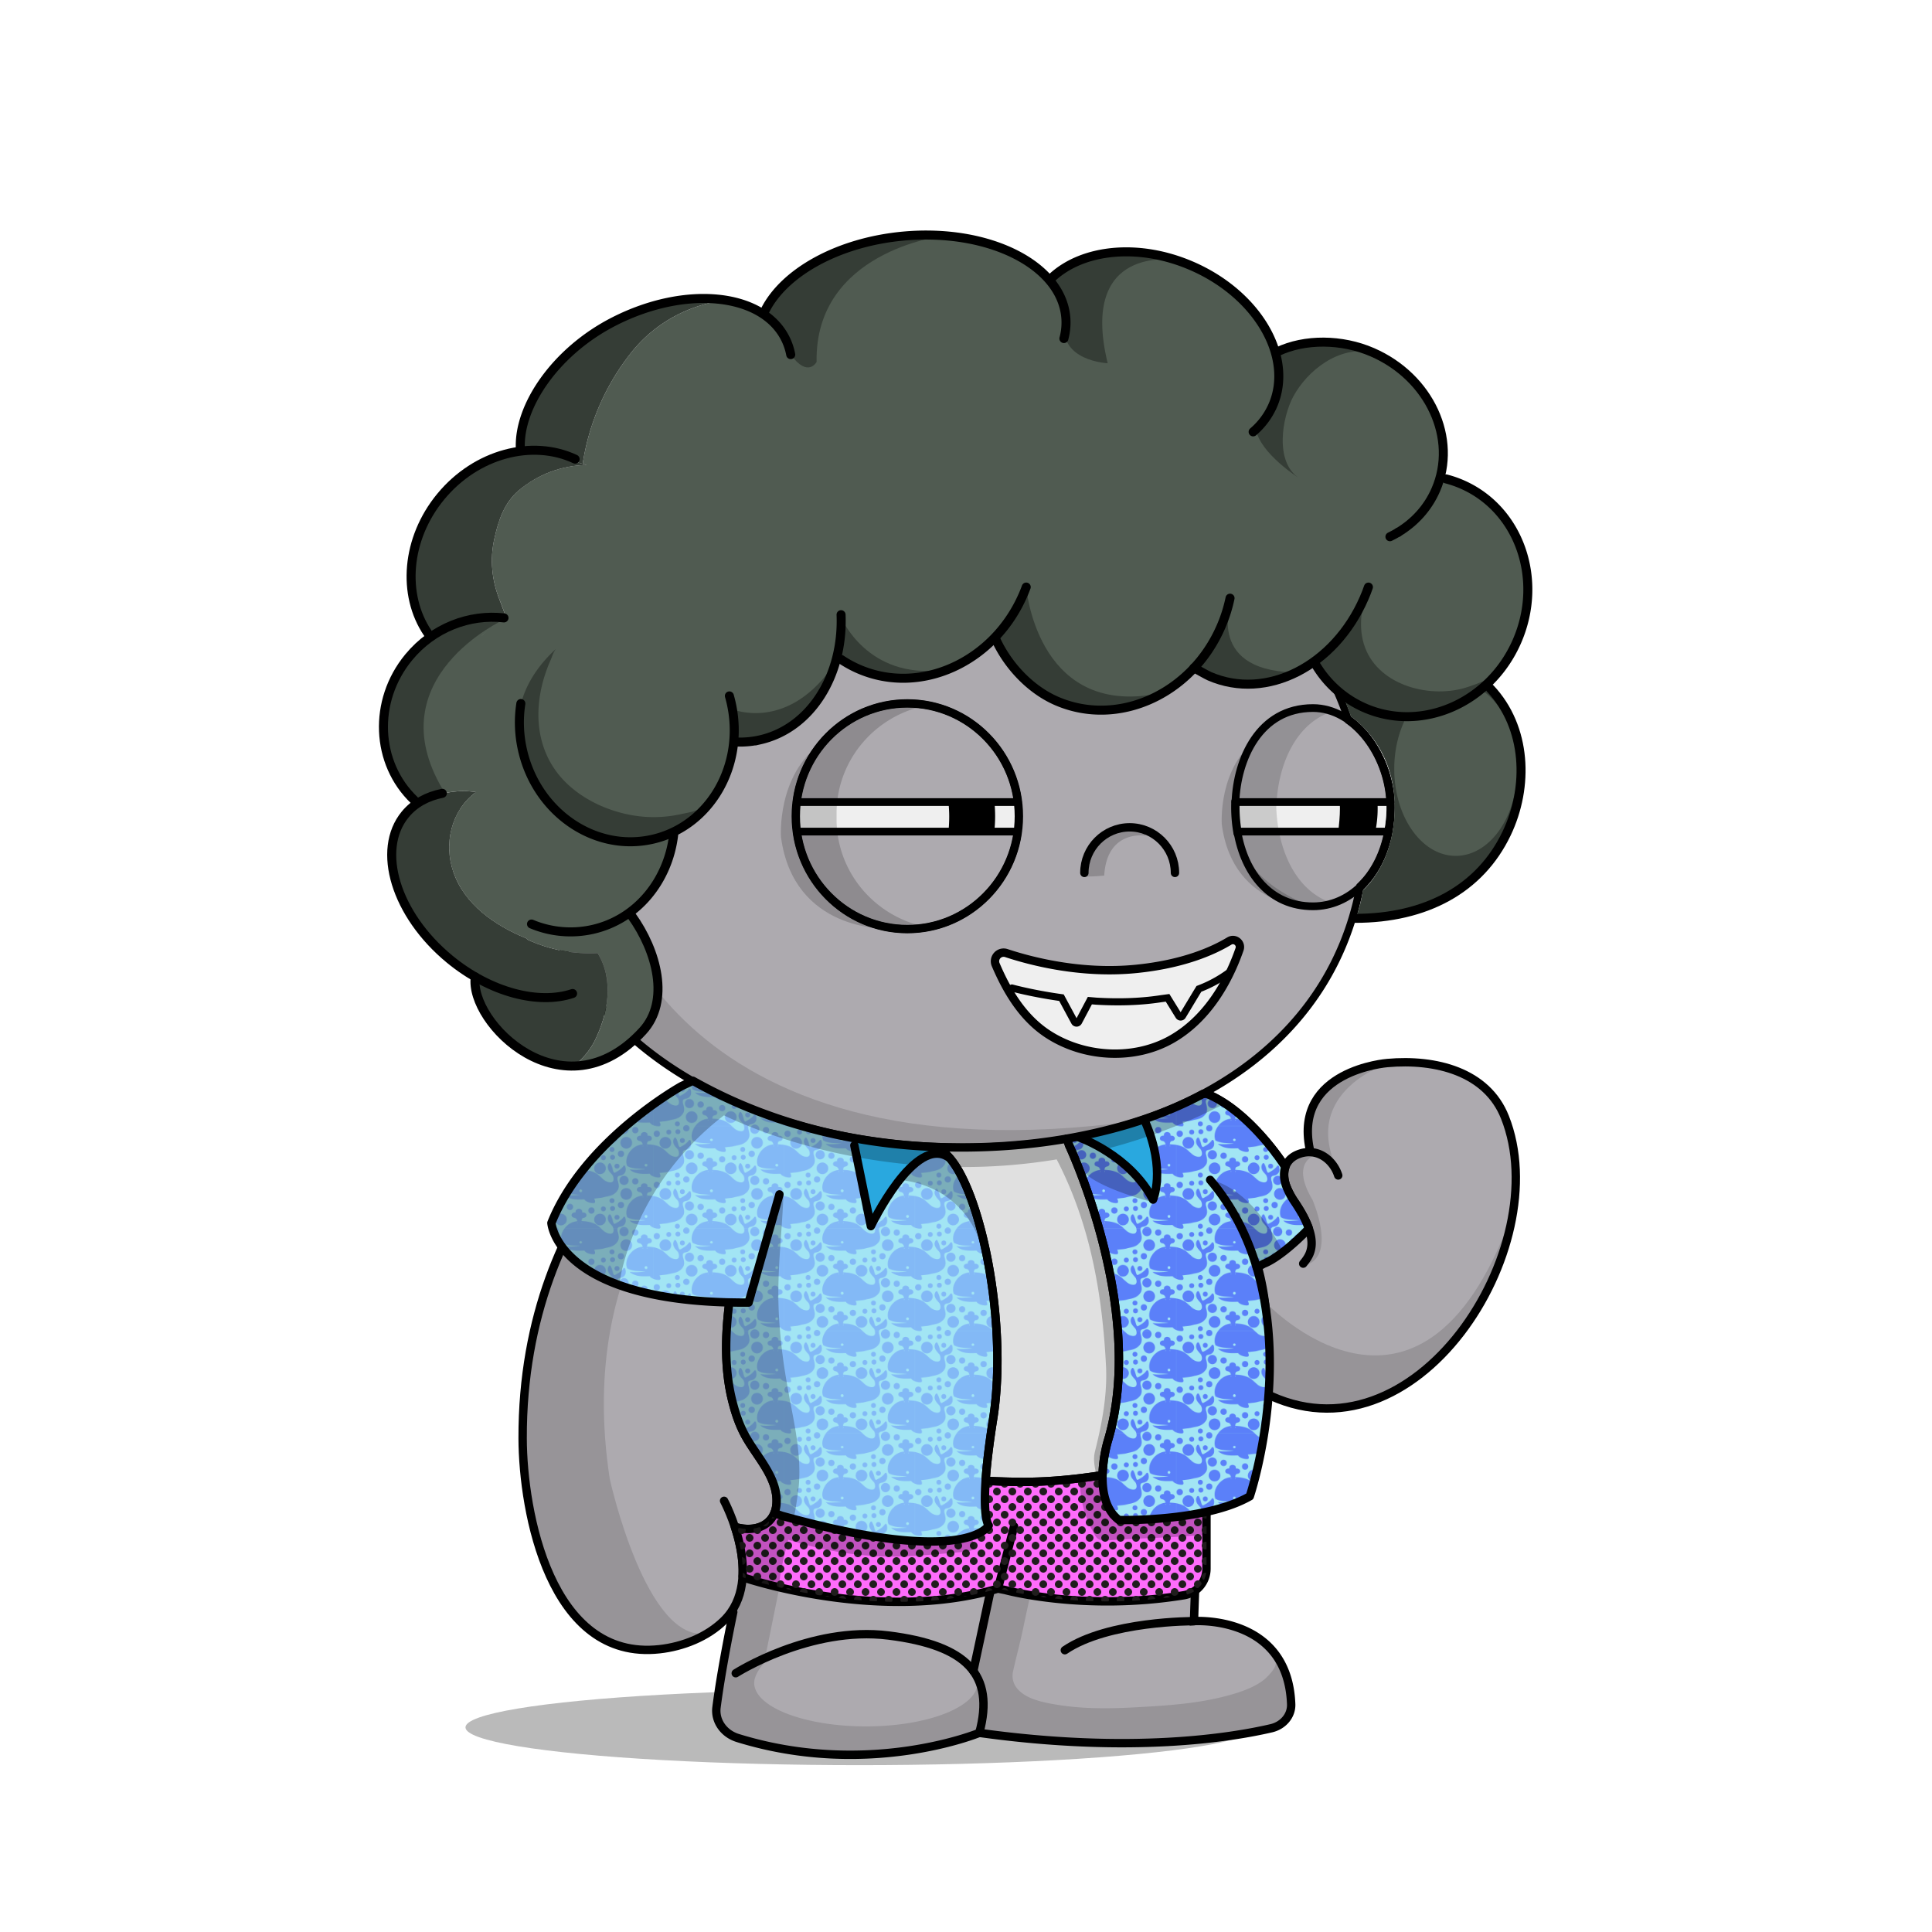 <svg xmlns="http://www.w3.org/2000/svg" xmlns:xlink="http://www.w3.org/1999/xlink" viewBox="0 0 3000 3000" width="100%" height="100%"><defs><style>.cls-1-46{opacity:0.27;}.cls-2-46{fill:#adaaaf;}.cls-3-46{opacity:0.13;}.cls-4-46,.cls-5-46{fill:none;stroke:#000;stroke-linecap:round;stroke-miterlimit:10;}.cls-4-46{stroke-width:13px;}.cls-5-46{stroke-width:14px;}</style></defs><g id="body_ground_shadwo-46" data-name="body ground shadwo"><ellipse class="cls-1-46" cx="1334.82" cy="2682.24" rx="612.02" ry="58.67"/></g><g id="body_color_copy_8" data-name="body color copy 8"><path class="cls-2-46" d="M1075.21,1684.92l-86.3,76.44-81.19,108.46-57.17,122.51-32.25,136.1-6.75,96.68,6.35,91.23L835,2395.21l31.39,75.86,38.09,50.13,47.54,31,78.62,9.8,53.8-18.18,39.91-27.63,14.26-12.89-9.88,50-15.22,91.24,2.66,29.33,13.85,17,51.09,17.73,78.1,16.35h75.62l66.58-5.32,48.93-8.42,52-13.82,24.82-6.52,41.94,6.07,126.13,9.16,99.75-.28,77.23-5.54,66.85-9.41,35-7.15,26.94-20.17,3.93-17.17-4.13-32.14-26.1-52.19-43.66-30.74-77-13.9,10.76-205.51s11.6-13.31,15.48-16.39,47-58.42,47-58.42l25-55.24,10.56-19.26,31.14,13.27,62.08,11.3,70.55-7.08,44-23.38,49.3-35.46,42.09-44.1,45.13-60.73,24.32-63.88,17.23-65.23,5.15-65.54-6.61-53.5-17.62-48.7-32.84-34.56-44.43-25.16-50.48-7-43.5-2.38-47.62,10.35-47.78,27.42L2036,1718.43l-4.92,39.57,4.92,33.29-26.16,5.63-11.5,8.85-4.35,6.33-38.65-58.25-40.72-31.51-40.6-26.81,31.43-17.16,63.7-49.54,45.12-49.55L2062,1514.7l25.66-53.08,19.46-60.16s56.64-116.59,56.68-118.57c2-105.35-77-179.58-77-179.58l-26.54-55.74-22.12-48.66-38.92-53.08-40.7-42.47-35.39-32.73-84.93-62.81-67.24-33.62-70.78-27.43-73.43-21.23L1533,712.27l-76.08-3.54-109.71,10.61-100.85,26.55-81.4,33.62-67.24,37.15-77,58.39L963.2,934.33l-61.93,81.39-29.2,69-23.37,63.1-6.32,5.84L794.78,1169l-33.87,33-22.55,52v62.59l15.25,50.65L781,1405l52.34,22.55,25.51,2.22,26.54,65.47,44.24,61.93,38.93,41.58,61.93,50.43,47.77,29.19Z"/></g><g id="body_shadow" data-name="body shadow"><g class="cls-3-46"><path d="M1094.33,1787.19s-201.47,157.92-147.5,509.15c0,0,56.62,258.34,152.17,239.76l-45.17,19.08L987.54,2562l-45-14-53-42.94L852,2442.22s-19.3-58-20-60.58-15.21-73-15.21-73l-4.07-66,3.05-93.58,14.8-87.89,24.13-80.54,29.56-68.17,35.67-59,31.53-47.85,30.94-37.14,43.33-39.74,34.35-32.8,20.29-14.44-27.3-18.43-64-47.48-59.57-58.39-27.71-38.8-42.45-63.51-.62-25.09,42.47-18.58,35.39-38s89.35,468.89,829,367.15c13.61-1.87-115.08,25.45-101.63,22.66l90.13-18.72,59.92-21.23,59.94-27.48,16.88,11.15s-138.51,121.21-481.78,97.32S1157.34,1736.76,1094.33,1787.19Z"/><path d="M887.11,1291.31c0,35.64-22.14,64.54-49.45,64.54s-38.13-28.59-38.13-64.23,10.82-64.85,38.13-64.85S887.11,1255.67,887.11,1291.31Z"/><path d="M1573.17,2594.76c5-22.44,11.15-45.09,15.5-66,9.65-46.4,21-93.08,27.47-140,1.38-10.09,10.82-41.24-4.4-41.86a345.39,345.39,0,0,0-47.38,1.36l-45,207c-2.76,12.73-5.54,25.71-4.26,38.67,1.7,17.12,10.15,32.84,11.64,50,1.1,12.68-9.17,31.37,0,42.38,4.14,5,11.17,6.24,17.6,7.11,54.93,7.46,110,10.25,165.29,12.64h.92l112.2-1.68a17.54,17.54,0,0,0,1.77-.12l105.39-13.38,40.32-6.53a15.92,15.92,0,0,0,7-3l13.67-10.24c19.81-14.84,7.66-38.52,6.72-57.27l-8.71-23.49-9.17-10c5.94,6.46-12.78,24.53-16.48,27.49-13.29,10.63-30,17-46.12,22-49.56,15.11-100.57,18.33-151.92,21.17-41.23,2.29-82.9,2.88-123.77-3.88-14.26-2.36-29.29-5.19-42.53-11.13C1581.78,2628.28,1568.73,2614.52,1573.17,2594.76Z"/><path d="M1964,2021.1s239.6,257.11,382-130.4l-20.31,76.86L2277.13,2057l-57.28,64.14-72.94,47.35-81.48,18.63-48.89-5-53.72-19.66v-31.7l5.41-52.55Z"/><path d="M2047.55,1791.7s-47.47,7.88-9.43,71.58c0,0,38.93,88.47-12.38,101.74,0,0,7.07-21.24,8.84-23s-1-30.6-1-30.6l-15.51-33.06s-18.7-31.29-20.56-36,4.37-40.57,4.37-40.57l22.84-10.07,20.1-2.71Z"/><path d="M2158.44,1650.06s-139.78,42.47-82.27,165.44l-16.53-15s-22.62-9.72-24.28-13.26-4.87-29.41-4.59-31.07,5.2-35,5.2-35l19.58-28,29.33-21.85Z"/><path d="M910.12,1177.54s78.74-358.22,369.81-437l-115,38.93-81,47.6-83.15,68.5-73.31,85.71-52.94,78.26-27.88,94,40.48,9.18Z"/><path d="M1527.19,2638.53,1517,2606.15a27.42,27.42,0,0,1,.89,6.92c0,37.38-77.63,67.68-173.4,67.68s-173.4-30.3-173.4-67.68c0-10.07,8.47-24.59,18.57-33.18l1.72-5.79a2.09,2.09,0,0,1-2.82-2.32L1229,2372.66a44.63,44.63,0,0,1,51.53-35c28.26,5,69.15,9.6,119.68,9.6-108.73,0-195.06-106.63-211.45-199.06-8.65-48.77-14.07-95.19-13.38-144.66.75-52.56,2.46-108.52,10.89-166.33a2.09,2.09,0,0,0-4-1.14c-22.2,50.76-92.27,233.07-29,385.72a1.4,1.4,0,0,0,.15.3l43,70.9a2.56,2.56,0,0,1,.24.56l4.42,17a62.9,62.9,0,0,1-1.35,36.2l-4.83,14.12a2.11,2.11,0,0,1-1.14,1.24l-26.61,11.66a2.06,2.06,0,0,1-1.07.16l-21.94-2.52a2.1,2.1,0,0,0-2.27,2.61l7.71,29.28a1.59,1.59,0,0,1,.06.38l3.63,49.69a2.11,2.11,0,0,1-.08.75l-14.6,49.1-.06.26-24.2,149.68a2.1,2.1,0,0,0,0,.79l6,26.41a2.08,2.08,0,0,0,1.18,1.45l59.31,26.68a2,2,0,0,0,.49.15l69,12.26.26,0,84.09,4h.26l60.19-4.53.24,0,83.39-16a1.05,1.05,0,0,0,.24-.06l40.42-13a2.09,2.09,0,0,0,1.43-1.73l6.33-50.94"/><path d="M1918.06,2248.79s-59.53,81.86-149.77,94c0,0,23,15,91.12-2.65l4.42-20.35,8.85-16.81,10.48-10.21"/></g></g><g id="Base_Body_V3" data-name="Base Body V3"><path class="cls-4-46" d="M1124.34,2330.45s65.27,121.25,0,185.71c-26,25.66-63.7,40.75-100.54,44.76-169.74,18.5-211.9-213.21-212.25-327.21-1.19-384.43,268.87-552.24,268.87-552.24"/><path class="cls-4-46" d="M1188.61,1822.33c-25.84,55.2-43,113.78-52.34,173.17-9.26,58.83-13.91,121.32.77,179.71,4.69,18.63,10.62,36.6,19.91,53.7,18.31,33.72,51.4,65.64,48.8,105.78-2.14,33.08-31.85,46-64.61,36.29"/><path class="cls-4-46" d="M1875.87,1822.33s102.57,98.45,91,287.14c0,0-3.62,117-95.28,193.58a25.6,25.6,0,0,0-9.21,18.23c-1.49,27.45-5.31,101.95-8.34,196,0,0,145.74-10.32,150.89,129,.65,17.51-12.29,33-30.87,37.34-61.79,14.38-217.56,40-453.39,7.15,0,0-171.42,71-375.08,8-21.91-6.79-35.72-26.6-33-47.6,3.64-28.11,11-75.14,26-147.9"/><path class="cls-4-46" d="M1142.45,2598.2s115.4-73.83,237.21-58.6,165.4,61,141,151.19"/><path class="cls-4-46" d="M1854.07,2517.33s-133.35-.74-200.62,45.13"/><line class="cls-4-46" x1="1511.37" y1="2594.76" x2="1564.29" y2="2347.39"/><path class="cls-4-46" d="M1962.82,2162.51c234.13,119.66,454.59-224.88,374-427.73-28.07-70.68-107.32-90.8-182.53-84.12,0,0-145.76,11-120.63,133.23"/><path class="cls-4-46" d="M2078,1825.24c-8.17-25.5-34.33-44.87-63.48-32.33-21.57,9.27-24.07,30.78-17,49.43a121.09,121.09,0,0,0,13,24.25c40.21,59.72,25.13,80.86,13.07,95.56"/><path class="cls-4-46" d="M1994,1809.24s-53-83.28-120-110.78"/><path class="cls-4-46" d="M910.12,1403.57c-18.06,15.13-39.93,24-63.49,24-62,0-112.3-61.34-112.3-137s50.28-137,112.3-137c23.56,0,45.43,8.85,63.49,24"/><path class="cls-5-46" d="M847.68,1226.92c24.22,0,43.86,28.83,43.86,64.39s-19.64,64.39-43.86,64.39"/><path d="M2129.2,1143.53a144,144,0,0,0-31.17-30.72,536.58,536.58,0,0,0-23-56.35c-32.82-68.83-79.79-130.63-139.61-183.69s-129.34-94.63-206.81-123.7c-80.17-30.08-165.32-45.33-253.08-45.33a723.09,723.09,0,0,0-219.4,33.67,674.64,674.64,0,0,0-187.55,93.24c-56,39.93-104,87.44-142.51,141.21-39.24,54.78-67.57,114.53-84.18,177.58a5.75,5.75,0,0,0,11.12,2.93c16.26-61.69,44-120.17,82.41-173.82,37.78-52.73,84.83-99.34,139.84-138.54a663,663,0,0,1,184.36-91.64,711.53,711.53,0,0,1,215.91-33.13c86.38,0,170.17,15,249,44.6,76.14,28.57,144.52,69.46,203.22,121.54s104.7,112.6,136.85,180a522.14,522.14,0,0,1,24.57,61.08c1.7,1.17,3.39,2.41,5.06,3.7.85.67,1.71,1.35,2.55,2l.54.43c.91.76,1.82,1.54,2.72,2.34l.82.73c.88.79,1.76,1.59,2.63,2.42.22.2.43.42.65.63a141.8,141.8,0,0,1,14.69,16.6c21.6,28.51,34,65.55,34,101.63,0,40.38-11.31,77.31-31.91,104.43h0c-.65.86-1.31,1.7-2,2.53-.89,1.11-1.79,2.18-2.69,3.24l-1,1.09c-.6.69-1.2,1.36-1.81,2-.38.42-.77.83-1.16,1.25-.57.6-1.14,1.19-1.72,1.78-.39.4-.78.81-1.18,1.2-.91.9-1.83,1.8-2.76,2.66-20,109.66-76.83,202.64-167.34,272.26-54.72,42.09-120.47,74.65-195.41,96.79s-157.82,33.42-245.91,33.42c-73.58,0-145.3-7.85-213.16-23.33S1154,1714,1098,1684.31c-117.39-62.14-199.49-151.36-237.44-258a5.75,5.75,0,0,0-10.83,3.85c38.92,109.43,122.91,200.84,242.89,264.35,56.87,30.1,120.69,53.35,189.67,69.09,68.7,15.67,141.28,23.62,215.72,23.62,89.2,0,173-11.4,249.17-33.89,76.31-22.54,143.31-55.75,199.16-98.7,91.16-70.12,149-163.31,170.49-273.08a136.34,136.34,0,0,0,12.27-13.43c23.68-29.62,36.73-70.49,36.73-115.08C2165.83,1214.15,2152.48,1174.25,2129.2,1143.53Z"/></g><defs><style>.cls-1-88,.cls-6-88{fill:none;}.cls-2-88{fill:#201d1d;}.cls-3-88{fill:blue;}.cls-4-88{fill:#e0e0e0;}.cls-5-88{fill:#ff6cfc;}.cls-6-88{stroke:#000;stroke-linecap:round;stroke-linejoin:round;stroke-width:13px;}.cls-7-88{fill:url(#_6_dpi_50_);}.cls-8-88{opacity:0.24;}.cls-9-88{fill:#a2e5f4;}.cls-1-880-88{opacity:0.44;fill:url(#New_Pattern_6);}.cls-1-881-88{fill:#29a8df;}</style><pattern id="_6_dpi_50_" data-name="6 dpi 50%" width="48" height="48" patternUnits="userSpaceOnUse" viewBox="0 0 48 48"><rect class="cls-1-88" width="48" height="48"/><circle class="cls-2-88" cx="24" cy="48" r="6"/><circle class="cls-2-88" cx="48" cy="48" r="6"/><circle class="cls-2-88" cx="24" cy="24" r="6"/><circle class="cls-2-88" cx="48" cy="24" r="6"/><circle class="cls-2-88" cx="36" cy="36" r="6"/><circle class="cls-2-88" cx="12" cy="36" r="6"/><circle class="cls-2-88" cx="36" cy="12" r="6"/><circle class="cls-2-88" cx="12" cy="12" r="6"/><circle class="cls-2-88" cy="48" r="6"/><circle class="cls-2-88" cy="24" r="6"/><circle class="cls-2-88" cx="24" r="6"/><circle class="cls-2-88" cx="48" r="6"/><circle class="cls-2-88" r="6"/></pattern><pattern id="New_Pattern_6" data-name="New Pattern 6" width="202.95" height="158.93" patternUnits="userSpaceOnUse" viewBox="0 0 202.95 158.93"><rect class="cls-1-88" width="202.95" height="158.93"/><circle class="cls-3-88" cx="36.86" cy="155.09" r="3.84"/><path class="cls-3-88" d="M260.76,109.88a9,9,0,0,1-5.72,5.6c-2.64,1-6.24.57-6.73,4.15a11.36,11.36,0,0,0,.48,4.41,44.18,44.18,0,0,1,1.36,6.64,13.55,13.55,0,0,1-.67,6.56,14.15,14.15,0,0,1-2.28,3.65,20.62,20.62,0,0,1-8.82,6.13,43.11,43.11,0,0,1-7,1.79c-1.77.35-3.5.82-5.25,1.24a41.86,41.86,0,0,1-5.67.92c-1.9.19-3.79.41-5.69.61l-2.68.3c1.61,2.91,2,5.48.84,6.51-1.72,1.47-11.67-.09-15.37-4.38a7,7,0,0,1-.63-.86c-2.69.07-5.38.15-8.07.15a56.55,56.55,0,0,1-9.55-.7,28,28,0,0,1-9.84-3.39,21,21,0,0,1-3.53-2.6,1.25,1.25,0,0,0-.24-.16l.06-.11.64.08c1.44.14,2.89.33,4.34.4,1.74.09,3.48.13,5.22.07,2.58-.08,5.15-.25,7.72-.4,1.45-.08,2.9-.19,4.35-.3l1.71-.12a.27.27,0,0,0,.19-.13c-.83-.07-1.66-.16-2.48-.21l-5.57-.33c-1.37-.08-2.74-.14-4.11-.25a41.63,41.63,0,0,1-12.2-2.36c-1.19-.47-2.32-1.09-3.47-1.66a.82.82,0,0,1-.34-.43,16.74,16.74,0,0,1-1.23-6.45A23.78,23.78,0,0,1,163,123.78a29.79,29.79,0,0,1,10.59-12.15,26.15,26.15,0,0,1,9.79-3.82c.83-.15,1.67-.27,2.51-.36-.06-.22-.12-.43-.19-.65a6.85,6.85,0,0,0-2.44-3.84c-1.12-.76-2.51-.79-3.74-1.28A4.08,4.08,0,0,1,177.06,99a3.63,3.63,0,0,1-.08-1.27,4.11,4.11,0,0,1,2.46-3.14,6.26,6.26,0,0,1,2-.6,5.27,5.27,0,0,1,1.05,0,.69.69,0,0,0,.73-.78,4.17,4.17,0,0,1,1.52-3.68,5.88,5.88,0,0,1,4.89-1,5.33,5.33,0,0,1,3.29,2,3.55,3.55,0,0,1,.61,2.69.68.68,0,0,0,.73.83q.38,0,.75,0a6.11,6.11,0,0,1,2.67.54,4.18,4.18,0,0,1,2.53,3.61,4,4,0,0,1-2.45,3.54,11.12,11.12,0,0,1-1.62.46,6.55,6.55,0,0,0-1.56.48c-1.59.81-1.89,3-2,4.64,1.82.07,3.63.2,5.44.36a46.07,46.07,0,0,1,10.46,2.08,31.55,31.55,0,0,1,6.84,3.13,37.57,37.57,0,0,1,5.68,4.44c1.86,1.68,3.7,3.38,5.59,5a19.2,19.2,0,0,0,5.29,3.3c14.06,5,10.4-8.08,8.43-10.35-2.71-3.13-6-6.1-6.93-10.32a8.63,8.63,0,0,1,1.4-7.14,1.83,1.83,0,0,1,1.77-.88,2,2,0,0,1,1.07,1,31.08,31.08,0,0,1,2.79,6.62c.68,2.16.89,4.47,2.2,6.4a1.52,1.52,0,0,0,.75.67c.8.25,2.13-.74,2.81-1.09,1-.54,2.06-1.12,3.06-1.75a33.43,33.43,0,0,0,5.29-4,24.89,24.89,0,0,0,2.3-2.52c.49-.63,1-1.63,1.9-1.68,1.07-.06,1.61,1.06,1.83,1.93A14,14,0,0,1,260.76,109.88Zm-74.39.61a10.18,10.18,0,0,0-.08-1.12l-.06-.33c-.33.2-.52.43-.52.69S186,110.27,186.37,110.49Zm6.91,29.69a2.13,2.13,0,1,0-2.1,1.78A2,2,0,0,0,193.28,140.18Zm0-30.45c0-.28-.23-.54-.63-.76,0,.22,0,.44,0,.66s.06.52.09.78A.9.9,0,0,0,193.28,109.73Z"/><circle class="cls-3-88" cx="160.48" cy="104.92" r="9.09"/><circle class="cls-3-88" cx="139.14" cy="127.48" r="3.84"/><circle class="cls-3-88" cx="174.47" cy="85.36" r="4.89"/><circle class="cls-3-88" cx="152.21" cy="122.12" r="4.89"/><path class="cls-3-88" d="M159.28,149.61a9,9,0,0,1-5.71,5.6c-2.64,1-6.25.57-6.74,4.15a11.34,11.34,0,0,0,.48,4.41,44.31,44.31,0,0,1,1.36,6.65A13.64,13.64,0,0,1,148,177a14.25,14.25,0,0,1-2.28,3.65,20.6,20.6,0,0,1-8.83,6.13,42.62,42.62,0,0,1-7.05,1.8c-1.76.35-3.5.81-5.25,1.24a43.19,43.19,0,0,1-5.67.91c-1.9.19-3.79.41-5.68.62l-2.68.29c1.6,2.91,2,5.48.83,6.51-1.71,1.47-11.67-.09-15.37-4.38a6.9,6.9,0,0,1-.63-.85c-2.69.07-5.38.14-8.07.14a55.68,55.68,0,0,1-9.55-.7A28.28,28.28,0,0,1,67.94,189a22.06,22.06,0,0,1-3.53-2.61,1.6,1.6,0,0,0-.23-.16l0-.1.64.07c1.45.14,2.89.34,4.34.41,1.74.08,3.49.12,5.23.06,2.57-.08,5.14-.25,7.71-.39l4.35-.3,1.72-.13a.23.23,0,0,0,.18-.13c-.83-.07-1.65-.15-2.48-.21-1.85-.12-3.71-.22-5.57-.33-1.37-.08-2.74-.14-4.1-.24a41.58,41.58,0,0,1-12.2-2.37c-1.19-.47-2.33-1.09-3.48-1.66a.84.84,0,0,1-.34-.42A16.82,16.82,0,0,1,59,174a23.77,23.77,0,0,1,2.51-10.47,29.92,29.92,0,0,1,10.59-12.15,26,26,0,0,1,9.79-3.81c.83-.15,1.67-.28,2.51-.37l-.18-.64a7,7,0,0,0-2.45-3.85c-1.11-.75-2.51-.79-3.73-1.28a4,4,0,0,1-2.46-2.69,3.4,3.4,0,0,1-.09-1.27A4.14,4.14,0,0,1,78,134.31a6.19,6.19,0,0,1,2-.59,6.26,6.26,0,0,1,1.06,0,.7.7,0,0,0,.73-.78,4.17,4.17,0,0,1,1.51-3.68,5.92,5.92,0,0,1,4.89-1,5.33,5.33,0,0,1,3.29,2,3.55,3.55,0,0,1,.61,2.69.69.69,0,0,0,.74.83l.74,0a6.3,6.3,0,0,1,2.68.54,4.19,4.19,0,0,1,2.53,3.61,4,4,0,0,1-2.46,3.54,9.88,9.88,0,0,1-1.61.46,6.73,6.73,0,0,0-1.56.48c-1.59.81-1.9,3-2,4.64,1.82.07,3.64.2,5.45.36a46,46,0,0,1,10.45,2.08,31.62,31.62,0,0,1,6.85,3.13A39.28,39.28,0,0,1,119.6,157c1.85,1.68,3.69,3.38,5.58,5a19.5,19.5,0,0,0,5.29,3.3c14.06,5,10.4-8.07,8.44-10.35-2.71-3.13-6-6.1-6.94-10.32a8.6,8.6,0,0,1,1.41-7.14,1.86,1.86,0,0,1,1.76-.88,2,2,0,0,1,1.08,1,31.08,31.08,0,0,1,2.79,6.62c.68,2.17.89,4.47,2.19,6.4a1.57,1.57,0,0,0,.75.67c.81.26,2.13-.74,2.82-1.09,1-.54,2.06-1.12,3-1.75a32.41,32.41,0,0,0,5.29-4,22.83,22.83,0,0,0,2.3-2.52c.5-.63,1-1.63,1.9-1.68,1.08-.06,1.62,1.06,1.83,1.93A14,14,0,0,1,159.28,149.61Zm-74.39.62a10.23,10.23,0,0,0-.07-1.13l-.06-.33a.89.89,0,0,0-.52.69C84.24,149.74,84.48,150,84.89,150.23Zm6.92,29.68a2.13,2.13,0,1,0-2.1,1.79A2,2,0,0,0,91.81,179.91Zm0-30.45c0-.28-.24-.54-.64-.76,0,.22,0,.44,0,.66s.06.52.09.78C91.62,149.94,91.81,149.71,91.81,149.46Z"/><circle class="cls-3-88" cx="119.72" cy="144.65" r="9.09"/><circle class="cls-3-88" cx="157.01" cy="163.38" r="7.17"/><circle class="cls-3-88" cx="59.01" cy="144.65" r="9.09"/><circle class="cls-3-88" cx="146.01" cy="141.21" r="3.84"/><circle class="cls-3-88" cx="124.97" cy="128.09" r="3.84"/><circle class="cls-3-88" cx="138.33" cy="115.36" r="3.84"/><circle class="cls-3-88" cx="72.99" cy="125.09" r="4.89"/><circle class="cls-3-88" cx="106.37" cy="130.67" r="4.89"/><circle class="cls-3-88" cx="50.74" cy="161.85" r="4.89"/><path class="cls-3-88" d="M57.81,109.88a9,9,0,0,1-5.72,5.6c-2.64,1-6.24.57-6.73,4.15a11.36,11.36,0,0,0,.48,4.41,45.46,45.46,0,0,1,1.36,6.64,13.68,13.68,0,0,1-.67,6.56,14.15,14.15,0,0,1-2.28,3.65A20.6,20.6,0,0,1,35.42,147a42.74,42.74,0,0,1-7,1.79c-1.77.35-3.5.82-5.25,1.24a42.12,42.12,0,0,1-5.67.92c-1.9.19-3.8.41-5.69.61l-2.68.3c1.61,2.91,2,5.48.84,6.51C8.21,159.86-1.74,158.3-5.44,154a7,7,0,0,1-.63-.86c-2.69.07-5.38.15-8.07.15a56.55,56.55,0,0,1-9.55-.7,28,28,0,0,1-9.84-3.39,21,21,0,0,1-3.53-2.6,1.25,1.25,0,0,0-.24-.16l.06-.11.64.08c1.44.14,2.89.33,4.34.4,1.74.09,3.48.13,5.22.07,2.57-.08,5.15-.25,7.72-.4,1.45-.08,2.9-.19,4.35-.3l1.71-.12a.27.27,0,0,0,.19-.13c-.83-.07-1.66-.16-2.48-.21l-5.57-.33c-1.37-.08-2.74-.14-4.11-.25a41.63,41.63,0,0,1-12.2-2.36c-1.19-.47-2.32-1.09-3.47-1.66a.82.82,0,0,1-.34-.43,16.74,16.74,0,0,1-1.23-6.45,23.78,23.78,0,0,1,2.52-10.47,29.79,29.79,0,0,1,10.59-12.15,26.17,26.17,0,0,1,9.78-3.82q1.26-.23,2.52-.36c-.06-.22-.12-.43-.19-.65A6.85,6.85,0,0,0-19.69,103c-1.12-.76-2.51-.79-3.74-1.28A4.08,4.08,0,0,1-25.89,99,3.63,3.63,0,0,1-26,97.72a4.11,4.11,0,0,1,2.46-3.14,6.26,6.26,0,0,1,2-.6,5.27,5.27,0,0,1,1.05,0,.69.69,0,0,0,.73-.78,4.17,4.17,0,0,1,1.52-3.68,5.87,5.87,0,0,1,4.89-1,5.33,5.33,0,0,1,3.29,2,3.5,3.5,0,0,1,.6,2.69.69.69,0,0,0,.74.83q.38,0,.75,0a6.11,6.11,0,0,1,2.67.54,4.18,4.18,0,0,1,2.53,3.61,4,4,0,0,1-2.45,3.54,11.12,11.12,0,0,1-1.62.46,6.55,6.55,0,0,0-1.56.48c-1.59.81-1.89,3-2,4.64,1.81.07,3.63.2,5.44.36A46.07,46.07,0,0,1,5.6,109.69a31.55,31.55,0,0,1,6.84,3.13,38.07,38.07,0,0,1,5.68,4.44c1.86,1.68,3.7,3.38,5.59,5a19.2,19.2,0,0,0,5.29,3.3c14,5,10.4-8.08,8.43-10.35-2.71-3.13-6-6.1-6.93-10.32a8.59,8.59,0,0,1,1.4-7.14,1.83,1.83,0,0,1,1.77-.88,2,2,0,0,1,1.07,1,31.08,31.08,0,0,1,2.79,6.62c.68,2.16.89,4.47,2.2,6.4a1.52,1.52,0,0,0,.75.67c.8.25,2.13-.74,2.81-1.09,1-.54,2.06-1.12,3.06-1.75a33.43,33.43,0,0,0,5.29-4,24.89,24.89,0,0,0,2.3-2.52c.49-.63,1-1.63,1.9-1.68,1.07-.06,1.61,1.06,1.83,1.93A14.08,14.08,0,0,1,57.81,109.88Zm-74.39.61a10.18,10.18,0,0,0-.08-1.12l-.06-.33c-.33.2-.52.43-.52.69S-17,110.27-16.58,110.49Zm6.91,29.69a2,2,0,0,0-2.1-1.78,2,2,0,0,0-2.1,1.78,2,2,0,0,0,2.1,1.78A2,2,0,0,0-9.67,140.18Zm0-30.45c0-.28-.23-.54-.63-.76q0,.33,0,.66c0,.26.06.52.09.78A.9.9,0,0,0-9.67,109.73Z"/><circle class="cls-3-88" cx="18.25" cy="104.92" r="9.09"/><circle class="cls-3-88" cx="55.54" cy="123.64" r="7.17"/><circle class="cls-3-88" cx="44.53" cy="101.48" r="3.84"/><circle class="cls-3-88" cx="23.5" cy="88.36" r="3.84"/><circle class="cls-3-88" cx="36.86" cy="75.63" r="3.84"/><circle class="cls-3-88" cx="4.89" cy="90.94" r="4.89"/><path class="cls-3-88" d="M260.76,30.41A9,9,0,0,1,255,36c-2.64,1-6.24.58-6.73,4.15a11.34,11.34,0,0,0,.48,4.41,44.56,44.56,0,0,1,1.36,6.65,13.5,13.5,0,0,1-.67,6.55,14,14,0,0,1-2.28,3.66,20.6,20.6,0,0,1-8.82,6.12,42.14,42.14,0,0,1-7,1.8c-1.77.35-3.5.82-5.25,1.24a41.84,41.84,0,0,1-5.67.91l-5.69.62-2.68.29c1.61,2.92,2,5.49.84,6.51-1.72,1.48-11.67-.09-15.37-4.37a7.83,7.83,0,0,1-.63-.86c-2.69.07-5.38.14-8.07.15a57.6,57.6,0,0,1-9.55-.7,28.23,28.23,0,0,1-9.84-3.39,20.52,20.52,0,0,1-3.53-2.61,2,2,0,0,0-.24-.16l.06-.1.64.08c1.44.14,2.89.33,4.34.4,1.74.08,3.48.12,5.22.07,2.58-.08,5.15-.25,7.72-.4,1.45-.08,2.9-.2,4.35-.3l1.71-.13a.23.23,0,0,0,.19-.12c-.83-.07-1.66-.16-2.48-.21l-5.57-.34c-1.37-.08-2.74-.14-4.11-.24a41.32,41.32,0,0,1-12.2-2.37c-1.19-.46-2.32-1.08-3.47-1.65a.91.91,0,0,1-.34-.43,16.81,16.81,0,0,1-1.23-6.45A23.79,23.79,0,0,1,163,44.31a29.82,29.82,0,0,1,10.59-12.14,26,26,0,0,1,9.79-3.82c.83-.15,1.67-.27,2.51-.37-.06-.21-.12-.43-.19-.64a6.91,6.91,0,0,0-2.44-3.85c-1.12-.75-2.51-.78-3.74-1.27a4.09,4.09,0,0,1-2.46-2.7,3.6,3.6,0,0,1-.08-1.27,4.09,4.09,0,0,1,2.46-3.13,6,6,0,0,1,2-.6,6.14,6.14,0,0,1,1.05,0,.69.69,0,0,0,.73-.78A4.17,4.17,0,0,1,184.77,10a5.88,5.88,0,0,1,4.89-1A5.36,5.36,0,0,1,193,11a3.58,3.58,0,0,1,.61,2.7.68.68,0,0,0,.73.82l.75,0a6.41,6.41,0,0,1,2.67.54,4.19,4.19,0,0,1,2.53,3.61,4,4,0,0,1-2.45,3.55,10,10,0,0,1-1.62.45,6.58,6.58,0,0,0-1.56.49c-1.59.8-1.89,3-2,4.63,1.82.08,3.63.21,5.44.36a46.62,46.62,0,0,1,10.46,2.08,31.55,31.55,0,0,1,6.84,3.13,38.22,38.22,0,0,1,5.68,4.44c1.86,1.69,3.7,3.39,5.59,5a19.2,19.2,0,0,0,5.29,3.3c14.06,5,10.4-8.08,8.43-10.35-2.71-3.14-6-6.11-6.93-10.33a8.61,8.61,0,0,1,1.4-7.13,1.86,1.86,0,0,1,1.77-.89,2.07,2.07,0,0,1,1.07,1,31,31,0,0,1,2.79,6.61c.68,2.17.89,4.47,2.2,6.4a1.48,1.48,0,0,0,.75.67c.8.26,2.13-.73,2.81-1.09q1.56-.81,3.06-1.74a32.9,32.9,0,0,0,5.29-4,22.92,22.92,0,0,0,2.3-2.52c.49-.63,1-1.62,1.9-1.68,1.07-.06,1.61,1.06,1.83,1.94A13.94,13.94,0,0,1,260.76,30.41ZM186.37,31a10.18,10.18,0,0,0-.08-1.12l-.06-.34a.89.89,0,0,0-.52.69C185.71,30.55,186,30.81,186.37,31Zm6.91,29.69a2.13,2.13,0,1,0-2.1,1.78A2,2,0,0,0,193.28,60.72Zm0-30.46c0-.28-.23-.54-.63-.76,0,.22,0,.44,0,.66s.06.52.09.78C193.09,30.74,193.28,30.51,193.28,30.26Z"/><circle class="cls-3-88" cx="160.48" cy="25.46" r="9.09"/><circle class="cls-3-88" cx="139.14" cy="48.02" r="3.84"/><circle class="cls-3-88" cx="174.47" cy="5.89" r="4.89"/><circle class="cls-3-88" cx="152.21" cy="42.66" r="4.89"/><path class="cls-3-88" d="M159.28,70.14a9,9,0,0,1-5.71,5.61c-2.64,1-6.25.57-6.74,4.14a11.41,11.41,0,0,0,.48,4.42A44.18,44.18,0,0,1,148.67,91,13.62,13.62,0,0,1,148,97.5a14.31,14.31,0,0,1-2.28,3.66,20.6,20.6,0,0,1-8.83,6.13,42.6,42.6,0,0,1-7.05,1.79c-1.76.35-3.5.82-5.25,1.24a40.09,40.09,0,0,1-5.67.91l-5.68.62-2.68.3c1.6,2.91,2,5.48.83,6.5-1.71,1.48-11.67-.08-15.37-4.37a7,7,0,0,1-.63-.86c-2.69.07-5.38.14-8.07.15a57.76,57.76,0,0,1-9.55-.7,28.09,28.09,0,0,1-9.84-3.39,20.91,20.91,0,0,1-3.53-2.61c-.07-.06-.16-.1-.23-.16l0-.1.64.08c1.45.14,2.89.33,4.34.4,1.74.08,3.49.12,5.23.07,2.57-.08,5.14-.25,7.71-.4,1.45-.08,2.9-.2,4.35-.3l1.72-.12a.26.26,0,0,0,.18-.13c-.83-.07-1.65-.16-2.48-.21-1.85-.12-3.71-.22-5.57-.33-1.37-.08-2.74-.15-4.1-.25a41.57,41.57,0,0,1-12.2-2.36c-1.19-.47-2.33-1.09-3.48-1.66a.91.91,0,0,1-.34-.43A16.77,16.77,0,0,1,59,94.52,23.81,23.81,0,0,1,61.52,84,29.9,29.9,0,0,1,72.11,71.9a26.21,26.21,0,0,1,9.79-3.82c.83-.15,1.67-.27,2.51-.37l-.18-.64a7,7,0,0,0-2.45-3.85c-1.11-.75-2.51-.78-3.73-1.27a4.07,4.07,0,0,1-2.46-2.7A3.39,3.39,0,0,1,75.5,58,4.13,4.13,0,0,1,78,54.85a6,6,0,0,1,2-.6,6.26,6.26,0,0,1,1.06,0,.7.7,0,0,0,.73-.78,4.19,4.19,0,0,1,1.51-3.68,5.88,5.88,0,0,1,4.89-1,5.33,5.33,0,0,1,3.29,2,3.55,3.55,0,0,1,.61,2.69.69.69,0,0,0,.74.83c.25,0,.5,0,.74,0a6.46,6.46,0,0,1,2.68.54,4.2,4.2,0,0,1,2.53,3.61,4,4,0,0,1-2.46,3.55,9.85,9.85,0,0,1-1.61.45,6.3,6.3,0,0,0-1.56.49c-1.59.8-1.9,3-2,4.63,1.82.08,3.64.21,5.45.36A46,46,0,0,1,107.07,70a32.07,32.07,0,0,1,6.85,3.12,39.28,39.28,0,0,1,5.68,4.44c1.85,1.69,3.69,3.39,5.58,5a19.5,19.5,0,0,0,5.29,3.3c14.06,5,10.4-8.08,8.44-10.35-2.71-3.13-6-6.11-6.94-10.32A8.6,8.6,0,0,1,133.38,58a1.85,1.85,0,0,1,1.76-.89,2,2,0,0,1,1.08,1.05A31.08,31.08,0,0,1,139,64.82c.68,2.16.89,4.47,2.19,6.4a1.62,1.62,0,0,0,.75.67c.81.25,2.13-.74,2.82-1.1,1-.53,2.06-1.12,3-1.74a33,33,0,0,0,5.29-4,22.93,22.93,0,0,0,2.3-2.53c.5-.63,1-1.62,1.9-1.67,1.08-.07,1.62,1.06,1.83,1.93A13.94,13.94,0,0,1,159.28,70.14Zm-74.39.62a10.2,10.2,0,0,0-.07-1.12l-.06-.34c-.33.21-.52.44-.52.69S84.48,70.54,84.89,70.76Zm6.92,29.69a2.13,2.13,0,1,0-2.1,1.78A2,2,0,0,0,91.81,100.45Zm0-30.46c0-.28-.24-.54-.64-.75,0,.22,0,.44,0,.65s.06.52.09.78C91.62,70.47,91.81,70.24,91.81,70Z"/><circle class="cls-3-88" cx="119.72" cy="65.19" r="9.09"/><circle class="cls-3-88" cx="157.01" cy="83.91" r="7.17"/><circle class="cls-3-88" cx="59.01" cy="65.19" r="9.09"/><circle class="cls-3-88" cx="146.01" cy="61.75" r="3.84"/><circle class="cls-3-88" cx="124.97" cy="48.63" r="3.84"/><circle class="cls-3-88" cx="138.33" cy="35.9" r="3.84"/><circle class="cls-3-88" cx="37.66" cy="87.75" r="3.84"/><circle class="cls-3-88" cx="72.99" cy="45.62" r="4.89"/><circle class="cls-3-88" cx="106.37" cy="51.21" r="4.89"/><circle class="cls-3-88" cx="50.74" cy="82.39" r="4.89"/><path class="cls-3-88" d="M57.81,30.41A9,9,0,0,1,52.09,36c-2.64,1-6.24.58-6.73,4.15a11.34,11.34,0,0,0,.48,4.41,45.86,45.86,0,0,1,1.36,6.65,13.62,13.62,0,0,1-.67,6.55,14,14,0,0,1-2.28,3.66,20.57,20.57,0,0,1-8.83,6.12,41.79,41.79,0,0,1-7,1.8c-1.77.35-3.5.82-5.25,1.24a42.09,42.09,0,0,1-5.67.91l-5.69.62-2.68.29c1.61,2.92,2,5.49.84,6.51C8.21,80.4-1.74,78.83-5.44,74.55a7.83,7.83,0,0,1-.63-.86c-2.69.07-5.38.14-8.07.15a57.6,57.6,0,0,1-9.55-.7,28.23,28.23,0,0,1-9.84-3.39,20.52,20.52,0,0,1-3.53-2.61A2,2,0,0,0-37.3,67l.06-.1.64.08c1.44.14,2.89.33,4.34.4,1.74.08,3.48.12,5.22.07,2.57-.08,5.15-.25,7.72-.4,1.45-.08,2.9-.2,4.35-.3l1.71-.13a.23.23,0,0,0,.19-.12c-.83-.07-1.66-.16-2.48-.21l-5.57-.34c-1.37-.08-2.74-.14-4.11-.24a41.32,41.32,0,0,1-12.2-2.37c-1.19-.46-2.32-1.08-3.47-1.65a.91.91,0,0,1-.34-.43,16.81,16.81,0,0,1-1.23-6.45,23.79,23.79,0,0,1,2.52-10.48A29.82,29.82,0,0,1-29.36,32.17a26,26,0,0,1,9.78-3.82c.84-.15,1.68-.27,2.52-.37-.06-.21-.12-.43-.19-.64a6.91,6.91,0,0,0-2.44-3.85c-1.12-.75-2.51-.78-3.74-1.27a4.09,4.09,0,0,1-2.46-2.7A3.6,3.6,0,0,1-26,18.25a4.09,4.09,0,0,1,2.46-3.13,6,6,0,0,1,2-.6,6.14,6.14,0,0,1,1.05,0,.69.69,0,0,0,.73-.78A4.17,4.17,0,0,1-18.18,10a5.87,5.87,0,0,1,4.89-1A5.36,5.36,0,0,1-10,11a3.53,3.53,0,0,1,.6,2.7.69.69,0,0,0,.74.82l.75,0a6.41,6.41,0,0,1,2.67.54,4.19,4.19,0,0,1,2.53,3.61,4,4,0,0,1-2.45,3.55,10,10,0,0,1-1.62.45,6.58,6.58,0,0,0-1.56.49c-1.59.8-1.89,3-2,4.63,1.81.08,3.63.21,5.44.36A46.62,46.62,0,0,1,5.6,30.22a31.55,31.55,0,0,1,6.84,3.13,38.74,38.74,0,0,1,5.68,4.44c1.86,1.69,3.7,3.39,5.59,5A19.2,19.2,0,0,0,29,46.12c14,5,10.4-8.08,8.43-10.35-2.71-3.14-6-6.11-6.93-10.33a8.58,8.58,0,0,1,1.4-7.13,1.86,1.86,0,0,1,1.77-.89,2.07,2.07,0,0,1,1.07,1,31,31,0,0,1,2.79,6.61c.68,2.17.89,4.47,2.2,6.4a1.48,1.48,0,0,0,.75.67c.8.26,2.13-.73,2.81-1.09q1.56-.81,3.06-1.74a32.9,32.9,0,0,0,5.29-4,22.92,22.92,0,0,0,2.3-2.52c.49-.63,1-1.62,1.9-1.68,1.07-.06,1.61,1.06,1.83,1.94A14,14,0,0,1,57.81,30.41ZM-16.58,31a10.18,10.18,0,0,0-.08-1.12l-.06-.34a.89.89,0,0,0-.52.69C-17.24,30.55-17,30.81-16.58,31Zm6.91,29.69a2,2,0,0,0-2.1-1.79,2,2,0,0,0-2.1,1.79,2,2,0,0,0,2.1,1.78A2,2,0,0,0-9.67,60.72Zm0-30.46c0-.28-.23-.54-.63-.76q0,.33,0,.66c0,.26.06.52.09.78C-9.86,30.74-9.67,30.51-9.67,30.26Z"/><circle class="cls-3-88" cx="18.25" cy="25.46" r="9.09"/><circle class="cls-3-88" cx="55.54" cy="44.18" r="7.17"/><circle class="cls-3-88" cx="44.53" cy="22.01" r="3.84"/><circle class="cls-3-88" cx="23.5" cy="8.9" r="3.84"/><circle class="cls-3-88" cx="4.89" cy="11.48" r="4.89"/><path class="cls-3-88" d="M159.28-9.32a9,9,0,0,1-5.71,5.6c-2.64,1-6.25.57-6.74,4.15a11.34,11.34,0,0,0,.48,4.41,44.31,44.31,0,0,1,1.36,6.65A13.64,13.64,0,0,1,148,18a14.08,14.08,0,0,1-2.28,3.65,20.6,20.6,0,0,1-8.83,6.13,42.62,42.62,0,0,1-7.05,1.8c-1.76.35-3.5.81-5.25,1.24a43.19,43.19,0,0,1-5.67.91c-1.9.19-3.79.41-5.68.62l-2.68.29c1.6,2.91,2,5.48.83,6.51-1.71,1.48-11.67-.09-15.37-4.38A6.9,6.9,0,0,1,95.4,34c-2.69.07-5.38.14-8.07.14a56.69,56.69,0,0,1-9.55-.69A28.5,28.5,0,0,1,67.94,30a20.91,20.91,0,0,1-3.53-2.61c-.07-.06-.16-.11-.23-.16l0-.1.64.08c1.45.14,2.89.33,4.34.4,1.74.08,3.49.12,5.23.07,2.57-.08,5.14-.26,7.71-.4L86.5,27l1.72-.13a.22.22,0,0,0,.18-.12c-.83-.08-1.65-.16-2.48-.22-1.85-.12-3.71-.22-5.57-.33-1.37-.08-2.74-.14-4.1-.24a41.58,41.58,0,0,1-12.2-2.37c-1.19-.47-2.33-1.08-3.48-1.66a.84.84,0,0,1-.34-.42A16.82,16.82,0,0,1,59,15.05,23.77,23.77,0,0,1,61.52,4.58,29.9,29.9,0,0,1,72.11-7.56a26,26,0,0,1,9.79-3.82c.83-.15,1.67-.27,2.51-.37l-.18-.64a7,7,0,0,0-2.45-3.85c-1.11-.75-2.51-.79-3.73-1.27a4.07,4.07,0,0,1-2.46-2.7,3.4,3.4,0,0,1-.09-1.27A4.16,4.16,0,0,1,78-24.62a6.19,6.19,0,0,1,2-.59,6.26,6.26,0,0,1,1.06,0,.7.7,0,0,0,.73-.78,4.17,4.17,0,0,1,1.51-3.68,5.92,5.92,0,0,1,4.89-1,5.38,5.38,0,0,1,3.29,2,3.57,3.57,0,0,1,.61,2.7.69.69,0,0,0,.74.82l.74,0a6.3,6.3,0,0,1,2.68.54,4.19,4.19,0,0,1,2.53,3.61,4,4,0,0,1-2.46,3.54,9,9,0,0,1-1.61.46,6.3,6.3,0,0,0-1.56.49c-1.59.8-1.9,3-2,4.63,1.82.08,3.64.21,5.45.36a46.54,46.54,0,0,1,10.45,2.08,31.62,31.62,0,0,1,6.85,3.13,39.28,39.28,0,0,1,5.68,4.44c1.85,1.68,3.69,3.38,5.58,5a19.29,19.29,0,0,0,5.29,3.31c14.06,5,10.4-8.08,8.44-10.35-2.71-3.14-6-6.11-6.94-10.33a8.6,8.6,0,0,1,1.41-7.14,1.86,1.86,0,0,1,1.76-.88,2,2,0,0,1,1.08,1A31.29,31.29,0,0,1,139-14.65c.68,2.17.89,4.47,2.19,6.4a1.57,1.57,0,0,0,.75.67c.81.26,2.13-.74,2.82-1.09,1-.54,2.06-1.12,3-1.74a33,33,0,0,0,5.29-4,22,22,0,0,0,2.3-2.52c.5-.63,1-1.62,1.9-1.68,1.08-.06,1.62,1.06,1.83,1.93A14,14,0,0,1,159.28-9.32ZM84.89-8.7a10.39,10.39,0,0,0-.07-1.13l-.06-.33a.89.89,0,0,0-.52.69C84.24-9.19,84.48-8.92,84.89-8.7ZM91.81,21a2.13,2.13,0,0,0-4.2,0,2.13,2.13,0,0,0,4.2,0Zm0-30.45c0-.28-.24-.54-.64-.76,0,.22,0,.44,0,.66s.06.52.09.78C91.62-9,91.81-9.22,91.81-9.47Z"/><circle class="cls-3-88" cx="157.01" cy="4.45" r="7.17"/><circle class="cls-3-88" cx="37.66" cy="8.29" r="3.84"/><circle class="cls-3-88" cx="50.74" cy="2.92" r="4.89"/></pattern></defs><path class="cls-4-88" d="M1761.6,2253c15.46-44,26.7-87,23.89-131-8.43-120-38-238-126.51-346-.83-.94-1.7-1.87-2.6-2.79a1968.49,1968.49,0,0,1-231.16,8l13.38,10.31c74.54,46.8,137.57,261.19,103.91,411.63-9.29,41.55-14.19,72.77-16.41,96.2l6.79.25q35.2,1.26,70.46,1.43c54.51.2,108.49-3.24,162.08-8.79C1760.67,2279,1756.7,2266.24,1761.6,2253Z"/><path class="cls-5-88" d="M1871.23,2258c-64.3,14.61-128.87,29.61-194.29,37.49a732.71,732.71,0,0,1-91.52,5.62c-28.28-.14-56.53-1.51-84.73-3.6-20.7-1.54-41.36-3.46-62-5.57-25.1-2.58-50.17-5.47-75.25-8.3-13.62-1.54-53.92-12.8-65.12-7.16a1.89,1.89,0,0,0-.3.19l-95.52,72.91c-8.53,21.06-32.14,28.91-58.21,22.31a1.78,1.78,0,0,0-2.13,2.28c6.68,21,12.37,47.3,11,73.25a1.77,1.77,0,0,0,.8,1.58l.87.57a2.09,2.09,0,0,0,.4.19c2.22.75,22.2,7.39,54,14.88,74.28,17.53,213,39.74,340.12,2.26a1.88,1.88,0,0,1,.85,0l10.55,2.11.11,0c2.86.78,123.23,33.19,277.37,8.15a42,42,0,0,0,35.24-41.44v-176A1.78,1.78,0,0,0,1871.23,2258Z"/><line class="cls-6-88" x1="1549.71" y1="2466.73" x2="1574.64" y2="2370.15"/><path class="cls-6-88" d="M1202.5,2349.53l95.52-72.91a1.89,1.89,0,0,1,.3-.19c11.2-5.64,51.5,5.62,65.12,7.16,25.08,2.83,50.15,5.72,75.25,8.3,48.76,5,97.69,8.93,146.73,9.17,97.06.49,191.73-21.74,285.81-43.11a1.78,1.78,0,0,1,2.18,1.74v176a42,42,0,0,1-35.24,41.44c-154.14,25-274.51-7.37-277.37-8.15l-.11,0-10.55-2.11a1.88,1.88,0,0,0-.85,0c-181.41,53.5-386.66-14.64-394.08-17.14a2.09,2.09,0,0,1-.4-.19l-.87-.57a1.77,1.77,0,0,1-.8-1.58c1.39-25.95-4.3-52.21-11-73.25h0a1.78,1.78,0,0,1,2.13-2.28c26.07,6.6,49.68-1.25,58.21-22.31"/><path class="cls-7-88" d="M1871.23,2258c-64.3,14.61-128.87,29.61-194.29,37.49a732.71,732.71,0,0,1-91.52,5.62c-28.28-.14-56.53-1.51-84.73-3.6-20.7-1.54-41.36-3.46-62-5.57-25.1-2.58-50.17-5.47-75.25-8.3-13.62-1.54-53.92-12.8-65.12-7.16a1.89,1.89,0,0,0-.3.19l-95.52,72.91c-8.53,21.06-32.14,28.91-58.21,22.31a1.78,1.78,0,0,0-2.13,2.28c6.68,21,12.37,47.3,11,73.25a1.77,1.77,0,0,0,.8,1.58l.87.57a2.09,2.09,0,0,0,.4.19c2.22.75,22.2,7.39,54,14.88,74.28,17.53,213,39.74,340.12,2.26a1.88,1.88,0,0,1,.85,0l10.55,2.11.11,0c2.86.78,123.23,33.19,277.37,8.15a42,42,0,0,0,35.24-41.44v-176A1.78,1.78,0,0,0,1871.23,2258Z"/><path class="cls-8-88" d="M1701,2385c4,7,12,8,19,7,51-4,101-4,153-9l.41-.05V2259.69a1.78,1.78,0,0,0-2.18-1.74c-64.3,14.61-128.87,29.61-194.29,37.49C1676.51,2326.76,1684.13,2358,1701,2385Z"/><path class="cls-8-88" d="M1394,2417c33-1,66-4,99-7,8-1,21-2,20-7-9.14-35.27-10.18-70.55-12.31-105.54-20.7-1.54-41.36-3.46-62-5.57-25.1-2.58-50.17-5.47-75.25-8.3-13.62-1.54-53.92-12.8-65.12-7.16a1.89,1.89,0,0,0-.3.19l-95.52,72.91c-8.53,21.06-32.14,28.91-58.21,22.31a1.78,1.78,0,0,0-2.13,2.28c6.68,21,12.37,47.3,11,73.25a1.77,1.77,0,0,0,.8,1.58l.87.57a2.09,2.09,0,0,0,.4.19c2.22.75,22.2,7.39,54,14.88,2.5-24.88,8.34-49.24,14.83-73.59C1279,2408,1336,2418,1394,2417Z"/><path class="cls-9-88" d="M2010.55,1866.59a121.09,121.09,0,0,1-13-24.25c-3.86-10.15-4.88-21.15-1.53-30.56l-2-2.54s-53-83.28-120-110.78l-6.25.33c-49.4,26.59-103,45.17-157.44,58.23q-26.74,6.42-53.82,11.09l3.69,10.49S1781.61,2036,1720,2238.28c0,0-26.73,88.59,17.43,122,0,0,133.1,3.35,203.23-36.77,0,0,61.86-183.42,10.72-355.31l.67-.36,10.74-5.77s10.64-3.31,31.29-19.43a372.81,372.81,0,0,0,34.38-30.89l3.75-4.45C2028.3,1896.16,2021.46,1882.79,2010.55,1866.59Z"/><path class="cls-9-88" d="M1468.22,1791.55l-9.52-10.31c-3.67-.11-7.33-.25-11-.4-85.88-3.56-171.31-19.36-252.31-48.28q-23.55-8.4-46.58-18.27a742.79,742.79,0,0,1-73-36.06l-17.79,8.43S907.55,1770.24,856.23,1899c0,0,4.09,59.91,104.93,96.35,39.66,14.33,94.28,25,169.49,27l1.59,1.63c0,.38-.09.76-.14,1.14-6.1,49.89-7.3,101.42,4.94,150.11,4.69,18.63,10.62,36.6,19.91,53.7,18.31,33.72,51.4,65.64,48.8,105.78a47.74,47.74,0,0,1-3.25,14.84l11.23,4.09q7,2,13.88,3.79c276.23,74.34,307.69,11.25,307.69,11.25s-17.1-15,6.84-165.48S1521.25,1838.35,1468.22,1791.55Z"/><path class="cls-1-880-88" d="M2010.55,1866.59a121.09,121.09,0,0,1-13-24.25c-3.86-10.15-4.88-21.15-1.53-30.56l-2-2.54s-53-83.28-120-110.78l-6.25.33c-49.4,26.59-103,45.17-157.44,58.23q-26.74,6.42-53.82,11.09l3.69,10.49S1781.61,2036,1720,2238.28c0,0-26.73,88.59,17.43,122,0,0,133.1,3.35,203.23-36.77,0,0,61.86-183.42,10.72-355.31l.67-.36,10.74-5.77s10.64-3.31,31.29-19.43a372.81,372.81,0,0,0,34.38-30.89l3.75-4.45C2028.3,1896.16,2021.46,1882.79,2010.55,1866.59Z"/><path class="cls-1-880-88" d="M1468.22,1791.55l-9.52-10.31c-3.67-.11-7.33-.25-11-.4-85.88-3.56-171.31-19.36-252.31-48.28q-23.55-8.4-46.58-18.27a742.79,742.79,0,0,1-73-36.06l-17.79,8.43S907.55,1770.24,856.23,1899c0,0,4.09,59.91,104.93,96.35,39.66,14.33,94.28,25,169.49,27l1.59,1.63c0,.38-.09.76-.14,1.14-6.1,49.89-7.3,101.42,4.94,150.11,4.69,18.63,10.62,36.6,19.91,53.7,18.31,33.72,51.4,65.64,48.8,105.78a47.74,47.74,0,0,1-3.25,14.84l11.23,4.09q7,2,13.88,3.79c276.23,74.34,307.69,11.25,307.69,11.25s-17.1-15,6.84-165.48S1521.25,1838.35,1468.22,1791.55Z"/><path class="cls-1-881-88" d="M1730,1797c23,20,50,36,62,64,10.48-41.91,3.59-84.94-13.54-123.65-22.4,7.66-45.2,14.17-68.16,19.67q-17.79,4.27-35.73,7.73c7.7,2.88,16,4.21,23.43,8.25C1710,1779,1720,1789,1730,1797Z"/><path class="cls-1-881-88" d="M1409,1821c15.64-16.42,35.55-24.28,54.49-34.57l-4.79-5.19c-3.67-.11-7.33-.25-11-.4a885,885,0,0,1-120.31-13.21c10.22,43,14.72,87.57,29.61,130.37C1372,1871,1388,1845,1409,1821Z"/><path class="cls-6-88" d="M1707.56,2291.25c-40.38,6.15-81,10-122.14,9.81-16.72-.08-33.43-.59-50.12-1.43l-4.83-.25c1.58-23.43,5.06-54.65,11.67-96.2,23.95-150.44-20.89-364.83-73.92-411.63l-9.52-10.31c66.13,2.08,132.57-1.85,197.78-13.13l3.69,10.49S1781.61,2036,1720,2238.28a221,221,0,0,0-8,52.28Z"/><path class="cls-8-88" d="M1220.33,2138.89c-7.74-46.86-12.58-95.44-11.61-143.41,1-48.85,6.39-97.48,8.07-146.3-15,48-31,94-41,146-1,8-2,19-8,20-11.16,2.09-21.35,3.22-30.9,7.1-6.1,49.88-7.3,101.42,4.94,150.1,4.68,18.64,10.62,36.6,19.9,53.7,18.32,33.72,51.41,65.65,48.81,105.79a47.62,47.62,0,0,1-3.25,14.83l11.23,4.1q7,1.95,13.87,3.79c2.08.56,7.79-45.15,8.08-48.8,3.75-47-6.62-92.78-15.18-138.69Q1222.68,2153,1220.33,2138.89Z"/><path class="cls-6-88" d="M1326.62,1778.6,1352.28,1904s69.18-144.88,121.88-106.06"/><path class="cls-6-88" d="M1951.41,1968.22c-14.17-47.65-37-94.41-72.3-136.13"/><path class="cls-6-88" d="M1675.33,1766s78.53,27,115.07,96.76c0,0,20.22-45.21-11.66-119.77"/><path class="cls-6-88" d="M1132.41,2022.37q14.49.36,30,.28l47.9-168"/><path class="cls-6-88" d="M1660.17,1778.6S1781.61,2036,1720,2238.28c0,0-26.73,88.59,17.43,122,0,0,133.1,3.35,203.23-36.77,0,0,61.86-183.42,10.72-355.31l11.41-6.13s22.55-7,65.67-50.32l3.75-4.45c-3.94-11.16-10.78-24.53-21.69-40.73a121.09,121.09,0,0,1-13-24.25c-3.86-10.15-4.88-21.15-1.53-30.56l-2-2.54s-53-83.28-120-110.78l-6.25.33c-49.4,26.59-103,45.17-157.44,58.23q-26.74,6.42-53.82,11.09Z"/><path class="cls-6-88" d="M1213.73,2353.62c289.07,80.23,321.57,15,321.57,15s-17.1-15,6.84-165.48-20.89-364.83-73.92-411.63l-9.52-10.31c-3.67-.11-7.33-.25-11-.4-85.88-3.56-171.31-19.36-252.31-48.28a765.18,765.18,0,0,1-119.53-54.33l-17.79,8.43S907.55,1770.24,856.23,1899c0,0,7.94,116.29,274.42,123.38l1.59,1.63c-6.22,50.24-7.53,102.19,4.8,151.25,4.69,18.63,10.62,36.6,19.91,53.7,18.31,33.72,51.4,65.64,48.8,105.78a47.74,47.74,0,0,1-3.25,14.84Z"/><path class="cls-8-88" d="M1874.92,1830.22c32,41,56,87,74,136,.61,1.22,1.31,2.53,2.08,3.87l10.74-5.78s10.64-3.31,31.29-19.42C1967.3,1894.84,1930.56,1843.26,1874.92,1830.22Z"/><path class="cls-8-88" d="M1524,1935.25l5.24,21.73A192.14,192.14,0,0,0,1524,1935.25Z"/><path class="cls-8-88" d="M1901.09,1714.29l-27.1-15.83-77.27,30.69-140.24,39-114.17,12.45-141.92,2L1292.51,1764l-77-24.59-57.14-17.06-13-5.82,3.4-2.28a742.79,742.79,0,0,1-73-36.06l-17.79,8.43S907.55,1770.24,856.23,1899c0,0,4.09,59.91,104.93,96.35,2.16-9.43,3.27-18.87,5.84-28.3,24.56-94.73,81.44-177.15,157.13-235.11,35.22,16.91,146.44,64.78,299.41,77.21l-23.15,23.65s93.73,4.53,123.59,102.5l-10.76-44.62s-19.3-58.82-20.24-60.71c-.52-1.05-7.35-10.15-13.28-18a882.79,882.79,0,0,0,161.11-11.66c52.67,101.31,71.08,210.67,76.64,321.74,2,44-6,87-17,131-3.49,13.24-.66,26,2.73,39.27l6.83-1,4.49-.69a220.66,220.66,0,0,1,8-52.28c48-157.55-15.11-348.55-45.35-425.31,17.51,29.66,109.15,52.72,109.15,52.72-10.89-35.76-48.22-63-77.51-79.43a901.83,901.83,0,0,0,156.92-54.89ZM1669.81,1795l.29-.06,2.22,6.11Q1671,1797.79,1669.81,1795Z"/><defs><style>.cls-1-322{fill:#505b51;}.cls-2-322{fill:#d8edda;}.cls-3-322{fill:#353d36;}.cls-4-322{fill:none;stroke:#000;stroke-linecap:round;stroke-miterlimit:10;stroke-width:14px;}</style></defs><g id="Hair_Fluf_copy_3" data-name="Hair_Fluf copy 3"><path class="cls-1-322" d="M2314.11,1069h-5.65c-4.9,4.22-9.84,8.35-14.46,11.81-41,31-94,35-142,29-22.14-2.33-42.58-11.11-62.91-20.81l9,23.65s65.43,41.66,67.62,134.75-49.19,134.91-49.19,134.91c-4,27-11.34,43.5-11.34,43.5l36.88-1.92,46.1-8.2,63.86-26,44.61-34.47,42.84-61.28,18.68-57.51,1.5-71.18-22.91-66Z"/><path class="cls-2-322" d="M756.42,979.49c-2.77,2.39-5.47,4.89-8.11,7.46C751,984.38,753.65,981.88,756.42,979.49Z"/><path class="cls-2-322" d="M782.78,962c-.5.23-1,.46-1.5.7C781.77,962.5,782.28,962.27,782.78,962Z"/><path class="cls-2-322" d="M786,960.61c-.67.29-1.35.57-2,.87C784.64,961.18,785.32,960.9,786,960.61Z"/><path class="cls-1-322" d="M2294,1081c4.62-3.46,9.56-7.59,14.46-11.81h-2.65l22.78-28.44,25.18-41.13,18.65-70.77-5.83-60.48-22-51.72-43.52-46.84-45.57-23.22-19.93-3,5.65-44.47-11.37-52.86L2202.15,600l-31.27-34.85-46-20.67-60.37-12.92-54.85,5.24L1984,546l-11.62-20.27-29.06-45.32-48.51-43.19-81.34-37.29-45.4-8L1698.9,397l-50.42,22.16-18.24,16.61-47.3-37.5-47-19.47L1477.81,365H1428l-55.37,5.57L1321.5,383.1l-70,32.65-40.14,33.19-27.64,37.92-48.57-21.74C1074.05,470.33,1017.21,500,979,549a366.54,366.54,0,0,0-74,170c-.08.42-.17.84-.25,1.26L911,722c-2.23.06-4.44.16-6.65.29A167.71,167.71,0,0,0,805,762c-22,19-31,46-37,73-8,34-4,67,8,97,3.21,8.35,6.32,16.8,9.49,25.26-41.76-3-80.19,12.69-118.43,27.41l2.38,3.86-34.83,32.16-26.37,32.72-12.83,47,1.71,51.91,21.76,60.09,23.81,24.32,7.44,7.6c5.58-1.63,11.22-3.31,16.87-5.33,22-9,47-13,72-9-39,29-50,81-35,124,17,50,64,83,113,103,0,0,3,3,4,3,34,15,70,22,107,20,26,42,16,95-5,137-7.85,15.31-19,27.84-32,38.21l.49.14,44.16-12.19L989,1610.28l26.91-39,5.87-59.55-15.38-44.52-19.28-36-13.77-11.11,13.18-7.61,37.16-47.43,20.5-56.23,1.87-16,53.07-42.76,29.4-42.61,11.64-53,18.26-2.19,30-5.62L1222,1132l38.07-32.66,24-36.71,11.42-41.09,30,17,31.7,8.72s44.3,6.28,45.43,6.19,41.81-5.17,41.81-5.17l42.39-15.44,35.62-22.63,23.62-21.61s24.43,39.94,23.6,42.73,34.83,32.21,34.94,35.41,29.09,18.49,29.09,18.49l38.93,13.57,36.71,4,40.88-4.62s49.28-17.62,50-19,31.76-21.24,31.76-21.24l26.49-21.39,23,11,36.75,13.65,46.25-2.65,44.27-12.48,30-20.68,19.59,28.24,27.79,27.92,2.92,7.7c20.33,9.69,40.77,18.47,62.91,20.8C2200,1116,2253,1112,2294,1081ZM720,1018l1.94-2.22Zm2.37-2.71,4.75-5.46Zm5-5.77,1.43-1.64Zm1.94-2.21,1.39-1.59Zm1.89-2.15,1.41-1.6Zm1.9-2.15,1.44-1.61Zm1.89-2.11,1.5-1.65Zm1.88-2.08,1.59-1.72Zm1.85-2,1.71-1.83Zm9.57-9.86q-4,3.87-7.76,7.93,3.81-4.05,7.76-7.93c2.64-2.57,5.34-5.07,8.11-7.46C753.65,981.88,751,984.38,748.31,987Zm8.19-7.53,2-1.68Zm2.15-1.81,2-1.61Zm2.17-1.77c.66-.52,1.32-1,2-1.55C762.14,974.8,761.48,975.32,760.82,975.84Zm2.19-1.7c.68-.52,1.35-1,2-1.52C764.36,973.12,763.69,973.62,763,974.14Zm2.19-1.64c.71-.51,1.41-1,2.13-1.51C766.61,971.48,765.91,972,765.2,972.5Zm21.45-12.17-.66.28c-.67.29-1.35.57-2,.87l-1.2.56c-.5.23-1,.46-1.5.7l-1.23.62-1.44.73-1.2.65-1.42.79-1.16.66-1.45.87-1.08.65-1.59,1-.88.57c-.82.54-1.63,1.09-2.44,1.65.81-.56,1.62-1.11,2.44-1.65l.88-.57,1.59-1,1.08-.65,1.45-.87,1.16-.66,1.42-.79,1.2-.65,1.44-.73,1.23-.62c.49-.24,1-.47,1.5-.7l1.2-.56c.66-.3,1.34-.58,2-.87,1.22-.51,2.44-1,3.69-1.46C788.66,959.53,787.65,959.92,786.65,960.33Zm3.17-1.23c1-.39,2.11-.75,3.18-1.1-1.27-.16-2.53-.3-3.79-.42,1.26.12,2.52.26,3.79.42C791.93,958.35,790.87,958.71,789.82,959.1Z"/><path class="cls-2-322" d="M772.3,967.71l-1.59,1Z"/><path class="cls-2-322" d="M780.05,963.36l-1.44.73Z"/><path class="cls-2-322" d="M769.83,969.29c-.82.54-1.63,1.09-2.44,1.65C768.2,970.38,769,969.83,769.83,969.29Z"/><path class="cls-2-322" d="M777.41,964.74l-1.42.79Z"/><path class="cls-2-322" d="M774.83,966.19l-1.45.87Z"/><path class="cls-3-322" d="M928,1480c-37,2-73-5-107-20-1,0-4-3-4-3-49-20-96-53-113-103-15-43-4-95,35-124-25-4-50,0-72,9-5.65,2-11.29,3.7-16.87,5.33l1.11,1.14-31.42,33.17-11.58,41.42,11.85,65.48,36.22,61.51L709,1497.79,738,1517l6.69,38.89,21,39.45,40.79,33.35,41.17,14.47,43.37,12c13-10.37,24.1-22.9,32-38.21C944,1575,954,1522,928,1480Z"/><path class="cls-3-322" d="M768,835c6-27,15-54,37-73,31-26,67-39,106-40-35.31-9.63-72.56-23.11-110.18-23.41l-1.29,3.29-62,23.47-35.85,27.26L665,799l-18.4,42-8.26,59.82,12.51,57.69,16.18,26.23c38.24-14.72,76.67-30.46,118.43-27.41-3.17-8.46-6.28-16.91-9.49-25.26C764,902,760,869,768,835Z"/><path class="cls-3-322" d="M979,549c38.21-49,95-78.67,156.19-83.88l-3.62-1.62-59.31.82-68.37,14-69.43,31.48-64.85,56.4L822.23,624.4l-13.65,54.37-7.76,19.82c35.41.28,70.48,12.24,103.93,21.67.08-.42.17-.84.25-1.26A366.54,366.54,0,0,1,979,549Z"/><path class="cls-3-322" d="M1461,367s-196,24-193,195c0,0-13.34,25.35-40.17-11.33,0,0-21.83-43.67-21.83-45.67s-22.24-18.14-22.24-18.14L1201,458l34-34,44.93-27.25L1329,379s52-9,54-10S1461,367,1461,367Z"/><path class="cls-3-322" d="M1824,403.81S1675,379,1720,564c0,0-76-3-67-64,0,0-11-46-11-48s-14-23-14-23l36.34-19.2,46.16-15.3,47.19-3.43Z"/><path class="cls-3-322" d="M782.78,962S585,1052,687,1225l-3,8.23-33.89,11.1L629,1226.77l-20.73-34.83L596,1141l3.55-55.76L618,1041.32l26.35-31.49,30.89-25.16,31.47-14.74,48.06-11.75Z"/><path class="cls-3-322" d="M807.72,1100.41S812,1054,864,1007c-4.33,3.91-7,13.56-9.32,18.7-23.51,53.29-28.16,117.07,5.83,167.58,25.26,37.53,69.3,61.6,112.8,71a194.67,194.67,0,0,0,83.23.08c9.16-2.06,27.53-4.68,34.46-11.32l-23.86,22.86-38.63,20.84-43.76,10.4L928,1298l-43-19s-30.56-33.07-33.78-33.53-29-35.54-29-35.54L807.72,1162Z"/><path class="cls-3-322" d="M1137.29,1101.26S1219,1136,1290,1039c0,0-5.84,23.18-5.92,23.59s-27.57,44.72-27.57,44.72L1218,1137l-47.58,13.07-30.28,4.44Z"/><path class="cls-3-322" d="M1306.22,959.06S1347,1056,1464,1040l-24.68,8.88-45.16,4.53-37-6.19-34.82-13.59-16.17-9.58-3.7-17.82,3.7-23.84Z"/><path class="cls-3-322" d="M1593.51,911.59S1609,1106,1787,1079l-3.9,8.81-39.37,11.66-60.17.47-45.17-11.43-33.78-21.81-33.27-27.7L1546,992l19-24Z"/><path class="cls-3-322" d="M1913,928.22S1869,1040,2008,1044l-22.28,11-38.07,4.51s-42.2-.15-45.43-1.31-43.72-21.66-43.72-21.66l17.16-26.33Z"/><path class="cls-3-322" d="M2124.89,911.6c-10.95,29.67-16.62,63.24-5.29,93.75,22.43,60.42,103.83,80.37,160.06,61.23,12.37-4.21,32.38-10.76,41.34-20.58l-31,34-48.74,23.25-45.92,9.59-67.36-10.1-41.81-21.24-33.42-33.22-9.06-23.33,22.25-19.18,41.43-46.71Z"/><path class="cls-3-322" d="M2336.72,1099.47l-22.61-30.28h-5.65c-1.66,1.43-3.32,2.85-5,4.23,31.15,22.24,52.52,67.88,52.52,120.58,0,74.56-42.76,135-95.5,135s-95.5-60.44-95.5-135c0-30.7,7.25-59,19.46-81.67A299.77,299.77,0,0,1,2152,1110c-22.14-2.33-42.58-11.11-62.91-20.8l9,23.64s65.43,41.66,67.62,134.76-49.19,134.9-49.19,134.9c-4,27-11.34,43.5-11.34,43.5l36.88-1.92,46.1-8.2,63.86-26,44.61-34.47,42.84-61.27,18.68-57.52,1.5-71.18Z"/><path class="cls-3-322" d="M2131,547c-52.71-10.8-101.52,29.13-122.95,69-16.7,31.07-30,101.82,10,127-.08,0-62-39-68-77l34-48V546l25.67-9.25,42.37-5.93Z"/><path class="cls-4-322" d="M889.12,1542.71c-52.63,17.63-127.78-1.37-190.92-53.35-83.61-68.85-114.47-169.49-68.93-224.79,14.23-17.29,34.24-28.09,57.57-32.69"/><path class="cls-4-322" d="M980.93,1422.2c39.38,54.87,59.68,132.42,17.07,178.8-123.12,134-270-13-260-84"/><path class="cls-4-322" d="M643.18,1242.38c-59.8-57.08-64.36-153.94-8.57-221.69,37.95-46.09,94.47-67.35,148-61.21"/><path class="cls-4-322" d="M664,982.73c-39.8-59.14-33.49-146.14,20.33-211.51,55.22-67.05,142.37-89.39,208.73-58.28"/><path class="cls-4-322" d="M808,697c-3.3-65.77,54.32-151.45,145.82-198,110.62-56.23,229.44-44.47,265.4,26.27a94.53,94.53,0,0,1,8.61,25.36"/><path class="cls-4-322" d="M1188.26,481.63c29.53-58.39,112.59-105.54,214-115,132-12.24,245.08,44,252.65,125.62a95.42,95.42,0,0,1-2.89,33.44"/><path class="cls-4-322" d="M1634.52,430.22c47.89-43.75,134.37-52.77,216.24-17.18,102.08,44.38,158.34,141.29,125.67,216.46a113.81,113.81,0,0,1-30.56,41.08"/><path class="cls-4-322" d="M2170.88,826.64q-6.12,3.68-12.61,6.8"/><path class="cls-4-322" d="M1984,546c42-20,99.54-19.68,147,1,88.86,38.63,133,134.22,98.49,213.52-12.33,28.37-33.05,50.81-58.65,66.16"/><path class="cls-4-322" d="M2245.33,743.61a164.17,164.17,0,0,1,24.78,8.5c88.87,38.63,127.13,147.65,85.46,243.5s-147.48,142.25-236.35,103.62a165.65,165.65,0,0,1-75.53-66.17"/><path class="cls-4-322" d="M2314.11,1069.19c56.72,60.52,60,152.57,25.34,225C2298.14,1380.6,2214,1426,2104,1426"/><path class="cls-4-322" d="M2124.89,911.6q-3,8.71-6.78,17.34C2072.46,1034,1966.86,1088.63,1878,1050c-4.2-1.83-20-10.83-24-13"/><path class="cls-4-322" d="M1910,928.85a228.36,228.36,0,0,1-14.16,44.45c-45.65,105-159.93,156.55-255.25,115.12-41.71-18.13-76.59-56.33-94.63-96.42"/><path class="cls-4-322" d="M1593.51,911.59c-1.51,4.07-3.13,8.13-4.89,12.17-45.65,105-159.93,156.55-255.25,115.11a172.38,172.38,0,0,1-27.16-14.82"/><path class="cls-4-322" d="M1306,954.49c3.85,94.09-47,176.53-125.94,194.37a141,141,0,0,1-34,3.43"/><path class="cls-4-322" d="M1132.58,1080.61q1.51,5.3,2.75,10.75c21.87,96.84-32.94,191.73-122.41,211.93s-179.73-41.92-201.6-138.76a191.85,191.85,0,0,1-2.54-72.07"/><path class="cls-4-322" d="M1046,1296.7c-8.53,71-56.9,131-125.87,146.54a156.44,156.44,0,0,1-94.79-8.41"/></g><defs><style>.cls-1-262,.cls-5-262{fill:#efefef;}.cls-2-262,.cls-3-262{fill:none;}.cls-2-262,.cls-3-262,.cls-4-262,.cls-5-262{stroke:#000;}.cls-2-262,.cls-3-262,.cls-5-262{stroke-linecap:round;}.cls-2-262{stroke-linejoin:round;stroke-width:12px;}.cls-3-262,.cls-4-262,.cls-5-262{stroke-miterlimit:10;stroke-width:13px;}.cls-4-262{fill:#232323;}.cls-6-262{opacity:0.18;}.cls-7-262{opacity:0.15;}</style></defs><g id="SQUINT_REG" data-name="SQUINT REG"><path class="cls-1-262" d="M2152.34,1243.52,1917,1247.64l6.66,43.67h225.65S2154.87,1261.46,2152.34,1243.52Z"/><path class="cls-1-262" d="M1579.56,1243.52l-345.45,4.12,9.77,43.67h331.19S1583.28,1261.46,1579.56,1243.52Z"/><rect x="1484.51" y="1248.04" width="49.06" height="40.94"/><polygon points="2090.16 1250.16 2090.16 1288.63 2126.16 1288.63 2128.89 1248.04 2090.16 1250.16"/><path class="cls-2-262" d="M1577.22,1245.47H1237c10.7-86.39,83.57-153.22,171.86-153.22s161.17,66.83,171.86,153.22Z"/><path class="cls-2-262" d="M1577.22,1291.31H1237.28c11.49,85.49,84,151.38,171.62,151.38s160.13-65.89,171.63-151.38Z"/><path class="cls-2-262" d="M2154.16,1245.47H1918.39c2.41-66.06,36.57-146,120.4-146,64.39,0,117,71.82,120.37,146Z"/><path class="cls-2-262" d="M2152.28,1291.31H1921.42c11,64.58,50.55,116,117.37,116,56.71,0,104.27-46.43,117.12-116Z"/><ellipse class="cls-3-262" cx="1408.9" cy="1267.47" rx="173.21" ry="175.21"/><path class="cls-4-262" d="M1479.33,1291.31c.65-7.55,1.12-15.49,1.12-23.68a216.73,216.73,0,0,0-1.24-22.16"/><path class="cls-4-262" d="M1537.61,1245.47a210.45,210.45,0,0,1,1.12,21.81,208.34,208.34,0,0,1-1.37,24"/><path class="cls-5-262" d="M1921.91,1294.1a227.88,227.88,0,0,1-3.66-41.09q0-4.26.18-8.61"/><path class="cls-4-262" d="M2084.66,1291.31c1.1-10.78,2.5-23.12,2.5-36.26,0-3.25-.11-6.44-.29-9.58"/><path class="cls-4-262" d="M2132.49,1245.47q.23,4.56.23,9.29a168.61,168.61,0,0,1-3.83,36.54"/><path class="cls-6-262" d="M1299,1271.76c0-.91,0-1.81,0-2.72h0c0-.52,0-1,0-1.57s0-1,0-1.57h0c0-.91,0-1.81,0-2.73,0-83.72,61-153.38,141.56-168.06a176.42,176.42,0,0,0-31.65-2.86c-95.66,0-173.21,76.53-173.21,170.92,0,.91,0,1.82,0,2.72h0c0,.52,0,1,0,1.57s0,1,0,1.57h0c0,.91,0,1.81,0,2.72,0,94.4,77.55,170.92,173.21,170.92a176.42,176.42,0,0,0,31.65-2.86C1360,1425.15,1299,1355.49,1299,1271.76Z"/><path class="cls-7-262" d="M1981.8,1254.76h2.94l-3-.12c0-.37,0-.74,0-1.11s0-.75,0-1.12l3-.11h-2.94c2.92-69,32.43-130.24,87.37-147.63a96.19,96.19,0,0,0-30.38-4.92c-76.12,0-116.86,70.93-120.29,152.66h-.1c0,.37,0,.74,0,1.11s0,.74,0,1.11h.1c3.43,81.74,44.17,152.67,120.29,152.67a96.19,96.19,0,0,0,30.38-4.92C2014.23,1385,1984.72,1323.74,1981.8,1254.76Z"/><path class="cls-6-262" d="M1276,1153.56S1132.63,1355,1376.16,1441.83c0,0-143.73,5.17-163.45-142C1212.71,1299.87,1205.71,1203.08,1276,1153.56Z"/><path class="cls-6-262" d="M1953.91,1145.73s-128.54,184.84,89.78,264.47c0,0-128.85,4.74-146.53-130.24C1897.16,1280,1890.88,1191.16,1953.91,1145.73Z"/></g><defs><style>.cls-1-453{fill:none;stroke:#000;stroke-linecap:round;stroke-miterlimit:10;stroke-width:13px;}.cls-2-453{opacity:0.18;}</style></defs><g id="BASE_NOSE" data-name="BASE NOSE"><path class="cls-1-453" d="M1683.8,1355.45c0-39.09,31.49-70.78,70.33-70.78s70.34,31.69,70.34,70.78"/><path class="cls-2-453" d="M1779.57,1297.71s-60.7-10.84-64.94,61.86a286,286,0,0,1-32.25,1.53l4.14-25.2,18.23-23.62,14.14-18.09,23.27-3.64,29.29-3.71Z"/></g><defs><style>.cls-1-426{fill:#efefef;stroke-width:13px;}.cls-1-426,.cls-2-426,.cls-3-426{stroke:#000;stroke-miterlimit:10;}.cls-1-426,.cls-3-426{stroke-linecap:round;}.cls-2-426,.cls-3-426{fill:none;stroke-width:11px;}</style></defs><g id="fang_tooth_smile_copy_2" data-name="fang tooth smile copy 2"><path class="cls-1-426" d="M1546.1,1497.92a13.39,13.39,0,0,1,16.49-18c39.51,13.07,116.93,33.07,201.65,24.57,72.81-7.3,119.12-27.85,144.65-43.27,8.68-5.24,19.16,3.3,15.83,12.88-19.21,55.29-53,109.61-104.9,139.35-58.43,33.46-136.16,29-192.26-7.38C1588.57,1580.8,1563.92,1539.82,1546.1,1497.92Z"/><path class="cls-2-426" d="M1546.1,1497.92a13.39,13.39,0,0,1,16.49-18c39.51,13.07,116.93,33.07,201.65,24.57,72.81-7.3,119.12-27.85,144.65-43.27,8.68-5.24,19.16,3.3,15.83,12.88-19.21,55.29-53,109.61-104.9,139.35-58.43,33.46-136.16,29-192.26-7.38C1588.57,1580.8,1563.92,1539.82,1546.1,1497.92Z"/><path class="cls-3-426" d="M1907.65,1510.69a195.43,195.43,0,0,1-46,24.83l-4.35,7.13-21,34.82a3.43,3.43,0,0,1-5.91.13L1813,1549.41l-10.12,1.36c-33.6,5.24-68.32,5.72-100.33,3.86l-10.2-.86-17.48,33a3.61,3.61,0,0,1-6.37,0l-20.28-37.59-5-.71c-42.67-6.25-71.85-14.33-71.85-14.33"/></g></svg>